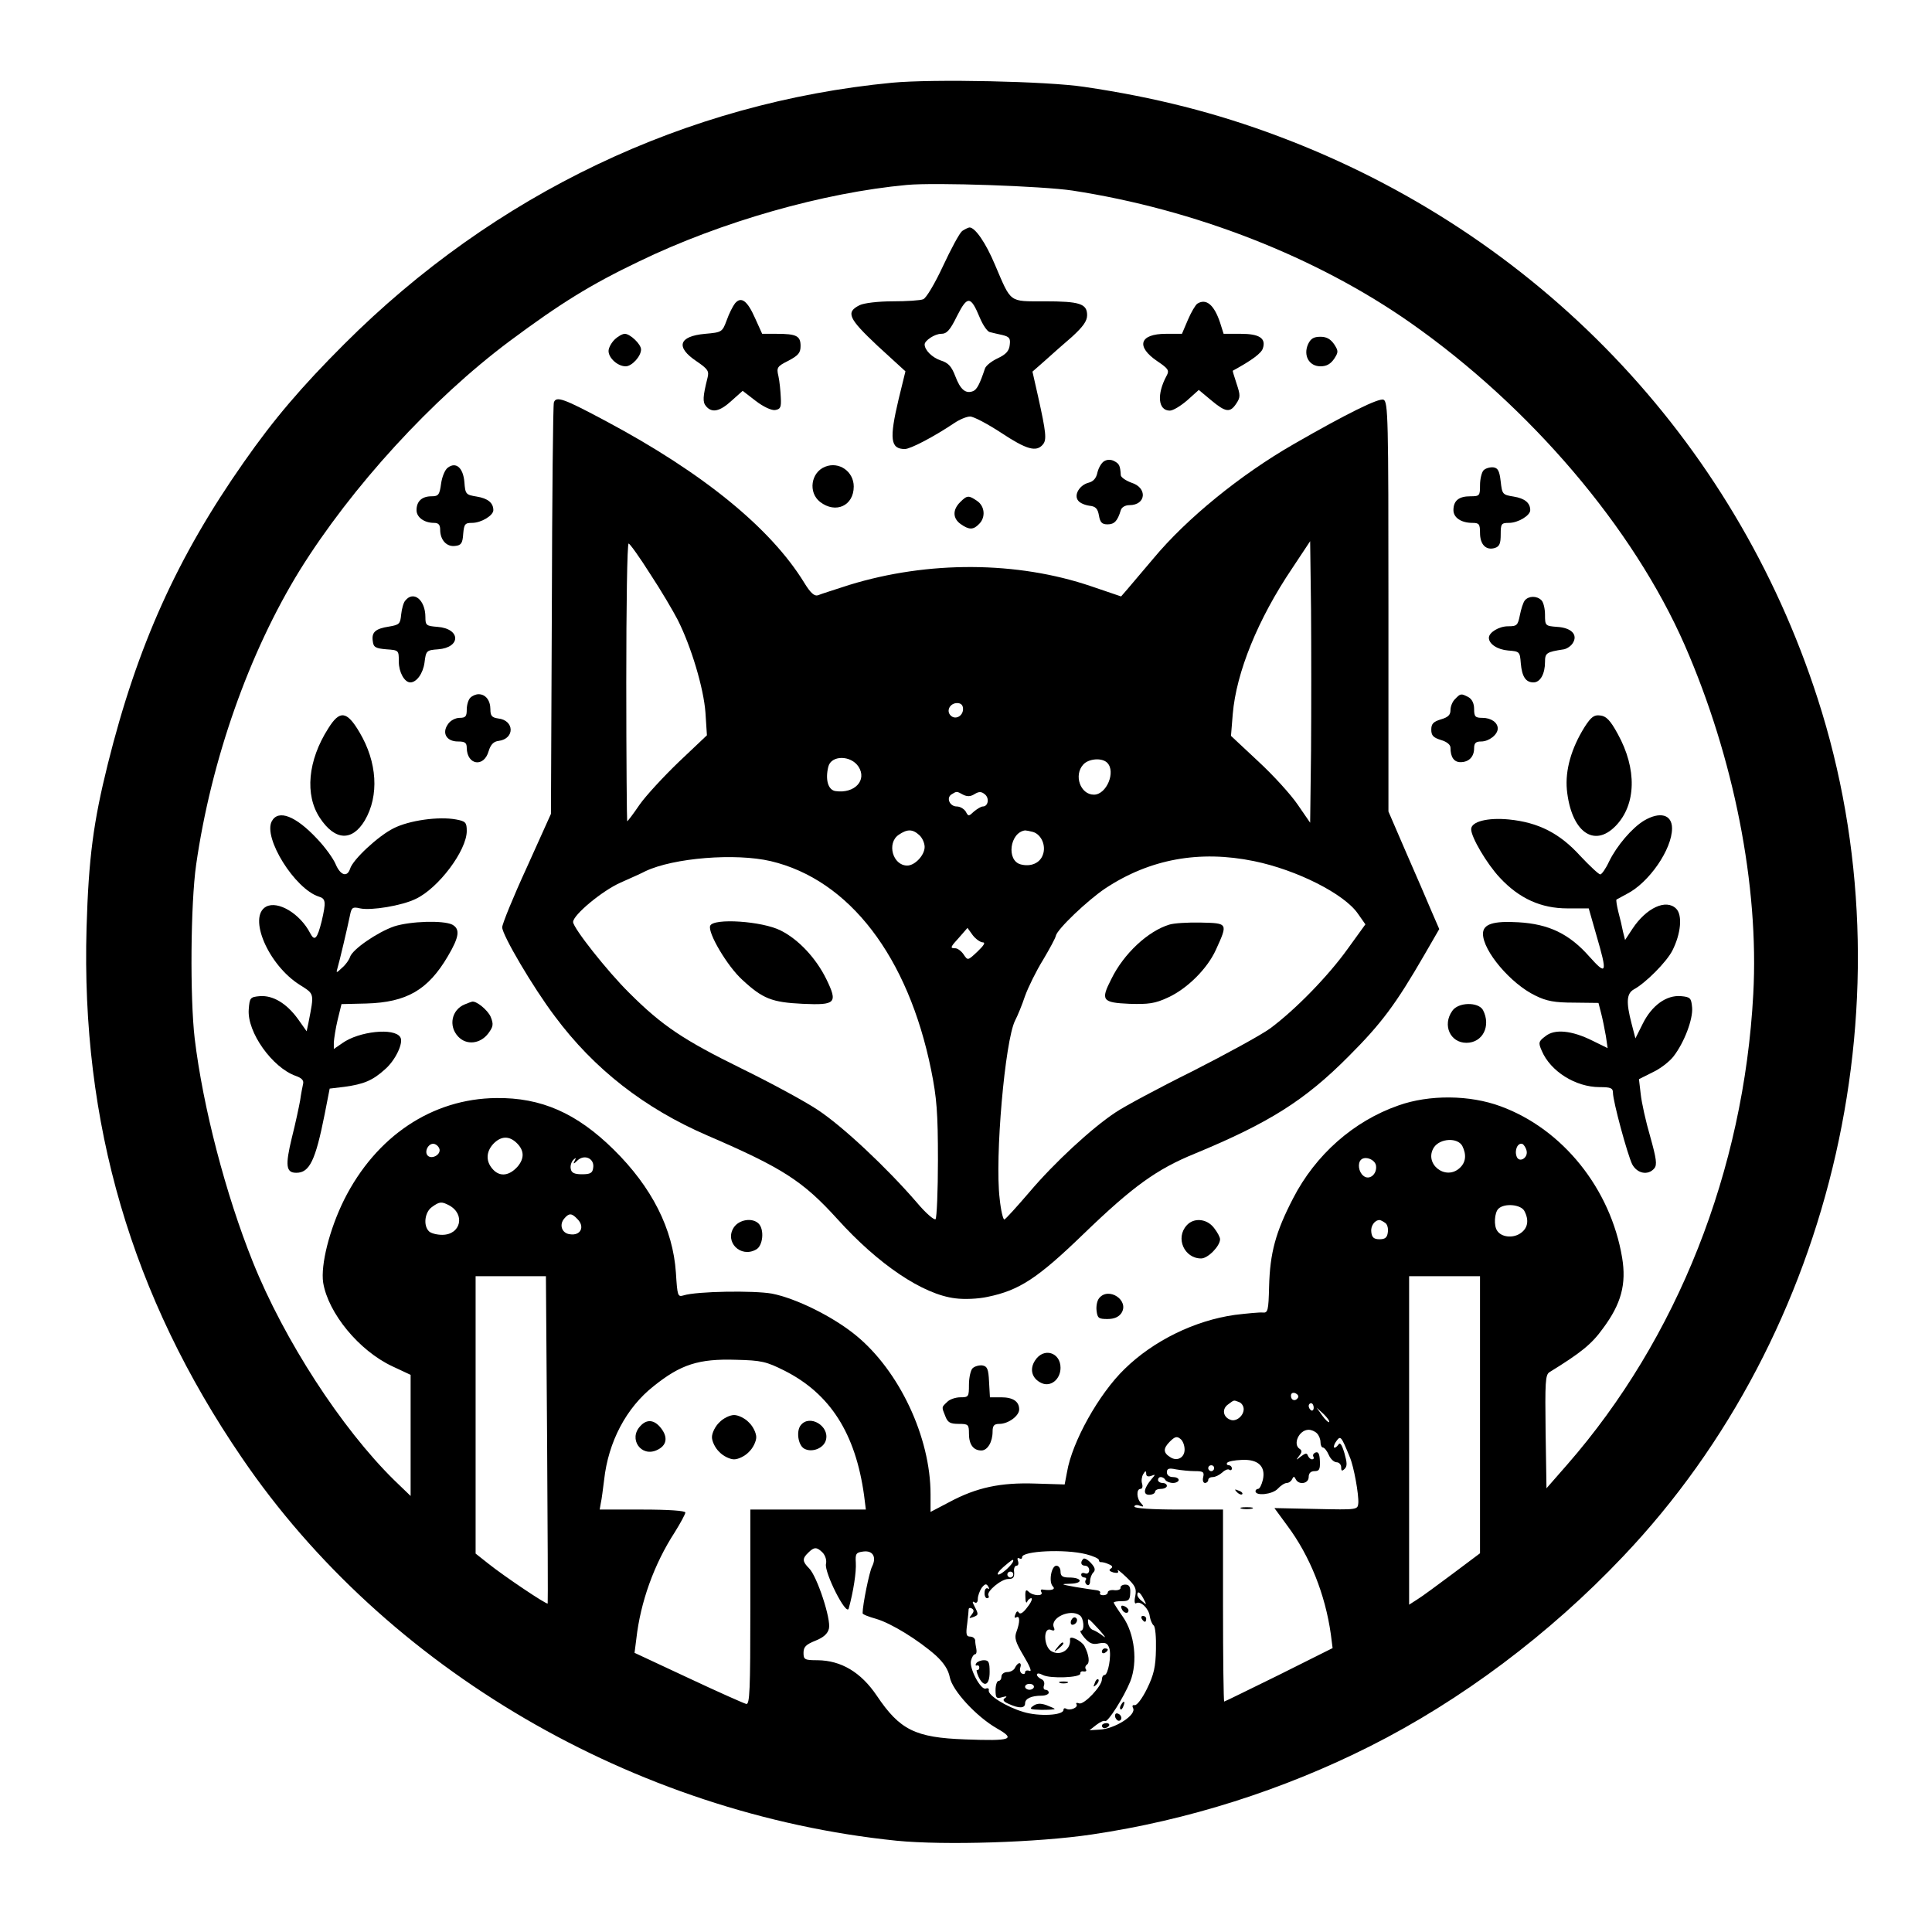 <?xml version="1.0" standalone="no"?>
<!DOCTYPE svg PUBLIC "-//W3C//DTD SVG 20010904//EN"
 "http://www.w3.org/TR/2001/REC-SVG-20010904/DTD/svg10.dtd">
<svg version="1.0" xmlns="http://www.w3.org/2000/svg"
 width="654pt" height="654pt" viewBox="0 0 654 654"
 preserveAspectRatio="xMidYMid meet">
<g transform="translate(0,654) scale(0.1,-0.1)"
fill="#000000" stroke="none">
<path d="M3020 6260 c-697 -67 -1346 -376 -1855 -885 -145 -145 -238 -254
-340 -400 -225 -321 -360 -620 -460 -1021 -49 -197 -65 -318 -72 -554 -19
-662 152 -1248 526 -1795 487 -715 1327 -1205 2216 -1296 163 -16 479 -6 660
21 326 48 649 151 943 299 308 155 607 379 856 642 720 757 981 1908 659 2904
-284 881 -951 1576 -1826 1904 -210 79 -419 132 -657 167 -125 19 -512 27
-650 14z m610 -365 c416 -64 827 -225 1145 -448 406 -285 754 -694 928 -1091
166 -380 252 -814 232 -1181 -32 -597 -257 -1166 -630 -1593 l-70 -80 -3 191
c-2 168 -1 193 13 202 107 66 143 95 181 148 62 83 80 150 65 240 -39 233
-201 435 -411 512 -105 39 -242 40 -346 3 -152 -53 -281 -167 -357 -315 -59
-114 -78 -184 -81 -298 -2 -82 -4 -90 -22 -88 -10 1 -53 -3 -94 -8 -135 -19
-275 -87 -373 -183 -87 -84 -178 -247 -195 -349 l-8 -42 -99 3 c-118 4 -199
-13 -292 -63 l-63 -33 0 60 c0 193 -106 418 -253 538 -77 63 -202 125 -284
141 -62 11 -255 8 -299 -6 -20 -6 -21 -2 -26 77 -10 148 -81 289 -211 417
-125 123 -245 176 -397 174 -217 -2 -407 -129 -515 -344 -50 -101 -80 -221
-71 -281 17 -103 121 -230 234 -283 l62 -29 0 -205 0 -205 -56 54 c-178 175
-372 474 -478 738 -92 229 -169 524 -197 757 -16 138 -14 455 5 588 51 355
179 718 351 997 175 281 446 578 711 776 171 127 272 190 437 269 279 135 625
233 907 259 97 9 459 -4 560 -19z m-1880 -3225 c25 -25 25 -51 3 -78 -28 -32
-59 -36 -82 -13 -27 27 -27 61 -1 89 26 27 54 28 80 2z m3200 -9 c15 -30 12
-56 -9 -75 -48 -44 -122 15 -87 70 21 31 80 34 96 5z m-3462 -12 c3 -19 -27
-34 -40 -21 -13 13 2 43 21 40 9 -2 17 -10 19 -19z m3680 -6 c4 -24 -26 -40
-34 -18 -8 21 3 47 19 43 6 -3 13 -14 15 -25z m-3160 -56 c-2 -18 -10 -22 -38
-22 -26 0 -36 5 -38 19 -2 10 2 23 9 30 9 8 10 8 4 -4 -6 -11 -3 -11 10 2 24
22 58 6 53 -25z m2650 7 c4 -29 -23 -51 -43 -34 -16 13 -20 42 -8 54 14 14 48
1 51 -20z m-3138 -134 c56 -30 40 -100 -23 -100 -18 0 -38 5 -45 12 -20 20
-14 65 10 82 26 19 33 19 58 6z m3640 -19 c17 -32 12 -60 -15 -77 -25 -16 -63
-12 -77 10 -12 17 -9 61 4 74 20 20 76 15 88 -7z m-3206 -27 c27 -26 12 -58
-25 -52 -27 3 -37 32 -19 53 16 19 25 19 44 -1z m2734 -13 c8 -4 12 -19 10
-32 -2 -18 -9 -24 -28 -24 -19 0 -26 6 -28 24 -3 20 11 41 28 41 3 0 11 -4 18
-9z m-2836 -733 c2 -304 3 -555 2 -556 -3 -5 -150 94 -201 135 l-43 34 0 470
0 469 119 0 119 0 4 -552z m3158 83 l0 -469 -92 -69 c-51 -38 -105 -78 -120
-87 l-28 -18 0 556 0 556 120 0 120 0 0 -469z m-2354 149 c154 -78 240 -212
269 -422 l6 -48 -195 0 -196 0 0 -331 c0 -281 -2 -330 -14 -327 -8 2 -96 41
-196 88 l-182 85 6 47 c14 125 60 253 130 361 20 32 36 62 36 67 0 6 -57 10
-145 10 l-145 0 4 23 c3 12 7 47 11 77 14 129 75 245 168 318 91 73 152 93
278 89 87 -2 103 -6 165 -37z m1738 -91 c-8 -14 -24 -10 -24 6 0 9 6 12 15 9
8 -4 12 -10 9 -15z m-200 -15 c9 -3 16 -14 16 -24 0 -23 -26 -44 -45 -36 -25
9 -29 36 -9 51 23 17 19 16 38 9z m253 -19 c0 -8 -4 -12 -9 -9 -4 3 -8 9 -8
15 0 5 4 9 8 9 5 0 9 -7 9 -15z m52 -49 c-2 -2 -13 8 -23 22 l-19 27 24 -22
c12 -12 21 -24 18 -27z m-41 -38 c7 -7 12 -20 12 -30 0 -10 4 -18 8 -18 5 0
14 -11 20 -25 6 -14 18 -25 27 -25 8 0 15 -8 15 -17 0 -13 3 -14 12 -5 9 9 8
21 -1 53 -9 30 -15 38 -21 28 -5 -7 -11 -11 -14 -9 -2 3 1 13 8 22 14 19 16
17 45 -54 14 -32 31 -128 29 -156 -2 -23 -3 -23 -143 -20 l-141 3 44 -60 c76
-102 128 -232 147 -367 l6 -47 -182 -91 c-100 -49 -183 -90 -185 -90 -2 0 -4
146 -4 325 l0 325 -150 0 c-90 0 -150 4 -150 10 0 5 8 7 18 3 14 -5 15 -3 5 8
-16 16 -17 49 -2 49 6 0 8 8 5 18 -3 9 -1 24 4 32 7 12 10 12 10 1 0 -8 6 -11
17 -7 15 6 15 5 1 -11 -26 -31 -30 -53 -8 -53 11 0 20 5 20 10 0 6 9 10 20 10
11 0 20 5 20 10 0 6 -7 10 -15 10 -8 0 -15 5 -15 10 0 6 4 10 9 10 6 0 13 -4
16 -10 3 -5 15 -10 26 -10 10 0 19 5 19 10 0 6 -9 10 -20 10 -12 0 -20 7 -20
16 0 13 7 15 31 10 17 -3 46 -6 64 -6 28 0 32 -3 28 -20 -3 -11 0 -20 6 -20 6
0 11 5 11 10 0 6 7 10 16 10 8 0 22 7 31 15 8 8 19 13 24 10 5 -4 9 -1 9 4 0
6 -5 11 -11 11 -5 0 -8 4 -5 8 3 5 25 9 49 10 56 3 82 -22 72 -67 -4 -17 -11
-31 -16 -31 -5 0 -9 -4 -9 -8 0 -17 57 -11 75 8 10 11 24 20 31 20 7 0 15 6
18 13 5 10 7 10 12 0 10 -21 44 -16 44 7 0 13 7 20 20 20 16 0 19 6 18 34 -1
24 -5 33 -15 29 -7 -3 -10 -9 -7 -14 3 -5 1 -9 -5 -9 -5 0 -11 6 -14 13 -3 9
-8 8 -23 -3 -17 -14 -18 -14 -6 2 9 11 10 18 2 23 -25 15 -3 65 30 65 9 0 21
-5 28 -12z m-448 -55 c0 -27 -25 -41 -48 -26 -25 15 -25 30 -2 53 17 17 24 19
36 9 8 -6 14 -22 14 -36z m100 -63 c0 -5 -4 -10 -10 -10 -5 0 -10 5 -10 10 0
6 5 10 10 10 6 0 10 -4 10 -10z m-1325 -286 c9 -10 14 -26 11 -38 -6 -29 69
-178 77 -151 16 58 26 124 24 155 -2 31 1 35 26 38 32 4 45 -19 29 -51 -9 -17
-32 -129 -32 -158 0 -4 21 -12 46 -19 51 -15 142 -71 202 -124 27 -25 42 -48
47 -73 8 -45 90 -134 160 -174 65 -37 49 -43 -108 -37 -169 6 -221 32 -299
148 -54 80 -121 119 -200 120 -44 0 -48 2 -48 25 0 20 8 28 40 41 28 11 42 24
46 41 8 31 -40 177 -67 204 -23 23 -24 33 -3 53 20 20 29 20 49 0z m891 -5
c24 -6 44 -15 44 -20 0 -5 3 -8 8 -7 4 0 15 -2 25 -7 13 -5 15 -10 7 -15 -8
-5 -4 -9 9 -13 14 -3 19 -1 15 6 -4 7 9 -3 29 -22 30 -29 35 -38 30 -64 -4
-17 -2 -28 3 -24 15 9 43 -18 46 -44 2 -13 8 -27 13 -31 6 -4 9 -41 8 -81 -1
-59 -7 -86 -30 -133 -16 -33 -35 -58 -42 -56 -7 1 -9 -2 -6 -9 15 -23 -61 -72
-114 -74 l-33 -2 23 18 c13 10 26 16 30 13 9 -5 63 80 85 134 26 66 15 162
-25 219 -17 24 -31 46 -31 48 0 3 12 5 28 5 23 0 27 4 28 28 1 20 -3 28 -17
28 -9 0 -17 -5 -16 -11 1 -5 -8 -9 -20 -8 -13 2 -23 -2 -23 -7 0 -6 -7 -10
-16 -10 -8 0 -13 4 -10 8 2 4 -3 8 -12 9 -9 1 -42 6 -72 11 -50 9 -51 10 -17
11 45 1 41 21 -4 21 -22 0 -29 5 -29 20 0 11 -6 20 -14 20 -17 0 -27 -55 -12
-70 10 -10 -3 -15 -33 -11 -7 2 -10 -2 -6 -8 9 -15 -28 -14 -43 1 -9 9 -12 5
-11 -17 0 -17 3 -24 6 -17 2 6 9 12 14 12 5 0 0 -14 -13 -30 -13 -18 -24 -26
-29 -19 -4 7 -8 5 -12 -6 -4 -9 -3 -13 3 -10 13 8 13 -16 1 -48 -8 -21 -4 -35
24 -82 21 -35 29 -55 20 -51 -8 3 -15 1 -15 -5 0 -6 -5 -7 -11 -4 -6 4 -8 13
-5 21 3 8 1 14 -3 14 -5 0 -11 -7 -15 -15 -3 -8 -15 -15 -26 -15 -11 0 -20 -7
-20 -15 0 -8 -4 -15 -10 -15 -5 0 -10 -14 -10 -31 0 -27 3 -30 23 -24 14 4 18
3 9 -3 -9 -6 -6 -12 13 -20 35 -16 55 -15 55 2 0 16 21 26 56 26 13 0 24 5 24
10 0 6 -5 10 -11 10 -6 0 -8 7 -5 15 3 9 -1 18 -9 21 -8 4 -15 10 -15 15 0 6
9 5 20 -1 25 -13 129 -9 127 5 -1 5 4 9 11 7 8 -1 11 2 8 7 -4 5 -2 12 3 16
11 6 7 34 -8 63 -10 18 -51 38 -49 23 4 -34 -31 -58 -62 -41 -27 14 -30 83 -3
73 12 -5 15 -2 10 9 -12 32 56 63 88 40 14 -9 17 -52 4 -52 -5 0 1 -11 12 -24
17 -19 28 -24 49 -19 22 4 29 1 35 -16 8 -25 -4 -91 -16 -91 -5 0 -9 -7 -9
-15 0 -23 -61 -87 -77 -81 -8 3 -12 2 -9 -3 7 -11 -22 -23 -35 -15 -5 3 -9 1
-9 -4 0 -19 -84 -23 -136 -7 -57 17 -120 56 -117 73 2 6 -3 9 -10 6 -17 -6
-57 69 -50 95 3 12 9 21 13 21 5 0 7 8 5 18 -2 9 -4 23 -4 30 -1 6 -8 12 -17
12 -13 0 -15 8 -10 43 3 23 5 46 5 50 1 5 6 5 11 2 8 -5 7 -11 -1 -21 -10 -12
-9 -13 5 -8 19 7 19 9 5 36 -8 15 -8 19 0 14 6 -4 11 0 11 11 0 11 6 27 13 38
11 14 16 15 22 5 5 -8 4 -11 -1 -7 -6 3 -11 -3 -11 -14 -1 -10 3 -19 8 -19 6
0 8 4 5 9 -8 13 43 56 67 56 17 0 21 5 20 23 -2 12 2 22 8 22 6 0 8 7 5 16 -3
8 -2 12 4 9 6 -3 10 -2 10 4 0 21 145 28 216 10z m-246 -22 c0 -11 -39 -47
-50 -47 -7 0 0 11 16 25 29 25 34 28 34 22z m0 -47 c0 -5 -4 -10 -10 -10 -5 0
-10 5 -10 10 0 6 5 10 10 10 6 0 10 -4 10 -10z m441 -82 c11 -21 11 -22 -4 -9
-10 7 -17 17 -17 22 0 15 9 10 21 -13z m-150 -105 c18 -21 25 -30 14 -22 -11
9 -26 18 -34 21 -8 2 -15 12 -17 21 -3 23 -3 23 37 -20z m-221 -193 c0 -5 -7
-10 -15 -10 -8 0 -15 5 -15 10 0 6 7 10 15 10 8 0 15 -4 15 -10z"/>
<path d="M3257 5758 c-9 -7 -38 -61 -65 -119 -27 -58 -57 -109 -67 -112 -9 -4
-56 -7 -103 -7 -50 0 -98 -6 -112 -13 -48 -24 -38 -45 61 -138 l94 -86 -23
-94 c-32 -135 -28 -169 21 -169 19 0 99 42 166 87 19 13 43 23 55 23 12 0 59
-25 105 -55 86 -57 119 -66 141 -40 14 16 11 41 -16 163 l-19 84 41 36 c23 21
64 57 93 82 37 34 51 53 51 73 0 39 -25 47 -144 47 -122 0 -112 -7 -168 124
-31 74 -67 126 -86 126 -4 0 -16 -6 -25 -12z m60 -294 c10 -24 25 -46 33 -48
8 -2 28 -7 43 -10 24 -6 28 -11 25 -34 -2 -20 -13 -32 -41 -45 -21 -10 -40
-25 -43 -35 -17 -51 -27 -71 -40 -76 -25 -10 -43 5 -60 50 -13 34 -24 46 -50
54 -29 10 -54 35 -54 54 0 13 34 36 56 36 19 0 30 12 54 61 35 69 46 68 77 -7z"/>
<path d="M2488 5513 c-7 -9 -20 -34 -28 -57 -15 -40 -16 -41 -73 -46 -90 -8
-101 -45 -29 -93 38 -26 43 -33 37 -56 -16 -64 -17 -82 -5 -96 20 -24 47 -18
87 19 l37 33 44 -34 c26 -20 54 -33 66 -31 18 3 21 9 19 43 -1 22 -4 54 -8 72
-7 29 -4 33 34 52 34 18 41 27 41 50 0 34 -14 41 -81 41 l-49 0 -24 53 c-26
59 -47 75 -68 50z"/>
<path d="M4053 5512 c-6 -4 -21 -29 -32 -55 l-20 -47 -54 0 c-90 0 -103 -43
-29 -93 37 -25 41 -31 31 -49 -34 -63 -29 -118 11 -118 11 0 37 16 59 35 l39
35 42 -35 c49 -41 64 -43 85 -11 14 21 14 28 1 67 -8 24 -14 44 -13 44 64 35
97 59 102 76 11 34 -12 49 -75 49 l-58 0 -12 38 c-20 60 -47 83 -77 64z"/>
<path d="M2080 5390 c-11 -11 -20 -28 -20 -38 0 -24 31 -52 58 -52 21 0 52 34
52 57 0 18 -37 53 -55 53 -8 0 -24 -9 -35 -20z"/>
<path d="M4428 5375 c-17 -38 3 -75 42 -75 21 0 34 8 46 25 15 23 15 27 0 50
-12 17 -25 25 -46 25 -23 0 -33 -6 -42 -25z"/>
<path d="M1875 5178 c-3 -7 -6 -323 -7 -703 l-3 -690 -82 -182 c-46 -100 -83
-191 -83 -202 0 -26 104 -203 178 -301 133 -179 304 -312 517 -404 255 -110
323 -154 440 -283 138 -153 289 -255 399 -268 30 -4 77 -2 109 5 107 22 169
62 326 214 166 160 246 218 376 271 251 104 372 180 520 329 112 112 160 177
255 341 l52 90 -26 60 c-14 33 -52 122 -86 199 l-60 139 0 694 c0 639 -1 694
-17 700 -16 6 -124 -47 -303 -150 -181 -104 -363 -252 -476 -388 -38 -45 -78
-92 -89 -105 l-20 -23 -100 34 c-252 86 -553 87 -820 5 -49 -16 -97 -31 -106
-35 -12 -4 -25 7 -47 43 -113 184 -342 371 -670 546 -144 77 -169 86 -177 64z
m2563 -1180 l-3 -243 -42 61 c-23 34 -83 100 -134 147 l-92 86 6 74 c12 141
85 321 201 493 l61 92 3 -233 c1 -129 1 -343 0 -477z m-2237 599 c37 -56 78
-126 93 -155 46 -91 88 -232 94 -314 l5 -77 -95 -90 c-52 -50 -112 -115 -133
-145 -21 -31 -40 -56 -42 -56 -1 0 -3 212 -3 470 0 259 3 470 8 470 4 0 37
-46 73 -103z m1059 -457 c0 -24 -26 -38 -42 -22 -16 16 -2 42 22 42 13 0 20
-7 20 -20z m-354 -195 c30 -46 -13 -92 -77 -83 -26 3 -36 39 -25 83 10 39 76
39 102 0z m842 13 c30 -30 -2 -108 -45 -108 -46 0 -69 66 -36 102 18 20 63 24
81 6z m-488 -108 c14 -7 25 -7 39 2 15 9 23 9 35 -1 16 -13 11 -41 -7 -41 -6
0 -19 -8 -30 -17 -18 -17 -19 -17 -28 0 -6 9 -19 17 -30 17 -24 0 -37 29 -18
41 18 11 17 11 39 -1z m-148 -137 c10 -9 18 -27 18 -40 0 -28 -33 -63 -59 -63
-49 0 -70 76 -29 104 29 20 47 20 70 -1z m384 11 c29 -8 46 -47 34 -78 -10
-28 -41 -41 -75 -32 -49 13 -37 108 15 115 3 0 15 -2 26 -5z m-887 -99 c266
-63 465 -323 543 -707 19 -94 23 -145 23 -305 0 -105 -4 -195 -8 -200 -5 -4
-34 21 -64 57 -102 118 -250 257 -335 313 -45 30 -162 93 -258 140 -195 96
-268 144 -380 256 -74 73 -190 220 -190 240 0 24 99 106 160 133 36 16 74 33
85 39 95 45 304 62 424 34z m1636 0 c146 -30 305 -111 351 -177 l26 -37 -60
-83 c-66 -92 -176 -205 -262 -269 -30 -22 -149 -87 -263 -145 -115 -57 -232
-120 -260 -139 -82 -54 -209 -172 -292 -270 -42 -49 -80 -91 -85 -93 -4 -2
-12 30 -16 70 -17 139 18 535 52 603 9 17 24 54 34 84 11 30 38 85 61 122 22
37 42 74 43 81 4 22 108 121 168 161 150 99 318 130 503 92z m-918 -275 c10 0
3 -11 -18 -31 -33 -31 -33 -31 -47 -10 -8 12 -21 21 -28 21 -19 0 -18 3 14 38
l27 31 18 -25 c10 -13 26 -24 34 -24z"/>
<path d="M2404 3406 c-9 -23 58 -137 109 -183 69 -64 100 -76 204 -81 112 -5
120 2 80 84 -35 71 -94 134 -154 164 -62 32 -229 43 -239 16z"/>
<path d="M3958 3410 c-72 -22 -154 -98 -196 -184 -37 -72 -31 -80 61 -84 65
-2 87 1 130 21 66 30 134 98 163 162 41 90 41 90 -51 92 -44 1 -92 -2 -107 -7z"/>
<path d="M3738 4979 c-9 -5 -19 -22 -23 -38 -4 -20 -14 -31 -30 -35 -31 -8
-51 -42 -35 -61 6 -8 23 -15 38 -17 21 -2 28 -10 32 -33 4 -23 10 -30 29 -30
23 0 34 11 45 48 3 10 15 17 29 17 57 0 62 59 7 76 -19 7 -35 18 -36 25 -2 33
-5 39 -22 48 -11 6 -24 6 -34 0z"/>
<path d="M1516 4957 c-10 -7 -20 -32 -23 -55 -5 -37 -9 -42 -32 -42 -33 0 -51
-17 -51 -47 0 -24 26 -43 59 -43 15 0 21 -6 21 -23 0 -35 22 -59 51 -55 20 2
25 9 27 41 3 33 6 37 30 37 31 0 72 25 72 43 0 25 -19 40 -56 46 -37 6 -39 8
-42 49 -4 48 -28 70 -56 49z"/>
<path d="M2793 4960 c-48 -19 -58 -87 -17 -119 53 -41 114 -13 114 52 0 51
-50 86 -97 67z"/>
<path d="M5022 4948 c-6 -6 -12 -29 -12 -50 0 -36 -1 -38 -33 -38 -39 0 -57
-15 -57 -47 0 -25 26 -43 64 -43 23 0 26 -4 26 -34 0 -39 20 -60 50 -51 16 5
20 15 20 46 0 36 2 39 28 39 31 0 72 25 72 43 0 25 -19 40 -56 46 -38 6 -39 8
-44 51 -4 35 -9 46 -25 48 -11 1 -26 -3 -33 -10z"/>
<path d="M3250 4840 c-26 -26 -25 -55 2 -74 28 -20 43 -20 62 0 23 22 20 60
-6 78 -29 20 -34 20 -58 -4z"/>
<path d="M1372 4507 c-6 -6 -12 -28 -14 -47 -3 -32 -6 -35 -41 -41 -46 -7 -60
-19 -55 -50 2 -20 10 -24 46 -27 42 -3 42 -3 42 -42 0 -35 19 -70 39 -70 21 0
43 30 48 67 5 41 7 42 46 45 78 6 77 70 -2 76 -38 3 -41 5 -41 33 0 58 -40 91
-68 56z"/>
<path d="M5162 4508 c-6 -7 -13 -30 -17 -50 -7 -35 -10 -38 -40 -38 -31 0 -65
-21 -65 -39 0 -21 29 -40 65 -43 39 -3 40 -4 43 -43 4 -46 17 -65 43 -65 23 0
39 29 39 69 0 31 5 34 64 43 10 2 24 11 30 21 18 28 -4 52 -53 55 -40 3 -41 4
-41 41 0 20 -5 42 -12 49 -16 16 -43 15 -56 0z"/>
<path d="M1592 4178 c-7 -7 -12 -25 -12 -40 0 -23 -4 -28 -24 -28 -14 0 -32
-9 -40 -22 -21 -30 -4 -58 34 -58 24 0 30 -4 30 -22 1 -58 58 -67 74 -11 7 23
17 33 34 35 55 7 54 70 -2 76 -21 3 -26 9 -26 31 0 30 -16 51 -40 51 -9 0 -21
-5 -28 -12z"/>
<path d="M4926 4174 c-9 -8 -16 -25 -16 -38 0 -16 -8 -24 -32 -31 -26 -8 -33
-15 -33 -35 0 -20 7 -27 33 -35 20 -6 32 -16 32 -26 0 -32 12 -49 34 -49 28 0
46 18 46 47 0 18 6 23 24 23 26 0 56 23 56 44 0 20 -22 36 -52 36 -24 0 -28 4
-28 30 0 19 -7 33 -19 40 -25 13 -27 13 -45 -6z"/>
<path d="M1111 4074 c-69 -108 -80 -225 -28 -303 51 -77 109 -80 152 -8 49 84
42 197 -18 298 -43 73 -67 76 -106 13z"/>
<path d="M5364 4079 c-45 -72 -66 -146 -60 -212 14 -141 91 -199 165 -123 70
72 73 193 7 312 -25 46 -39 60 -59 62 -21 3 -31 -5 -53 -39z"/>
<path d="M920 3760 c-30 -56 78 -229 159 -255 24 -7 25 -18 10 -83 -15 -60
-24 -70 -39 -41 -34 66 -109 111 -149 90 -63 -34 7 -198 114 -265 50 -32 49
-26 29 -129 l-6 -28 -29 41 c-39 54 -85 81 -129 78 -33 -3 -35 -5 -38 -45 -6
-77 80 -197 159 -225 20 -7 28 -15 25 -27 -2 -9 -7 -34 -10 -56 -4 -22 -16
-79 -28 -126 -23 -95 -20 -119 15 -119 45 0 65 42 96 198 l17 87 50 6 c65 9
95 21 137 59 36 31 64 91 52 109 -20 33 -140 20 -196 -20 l-29 -20 0 23 c1 13
6 47 13 76 l13 53 84 2 c137 4 209 46 276 160 39 66 42 92 15 107 -30 15 -141
12 -197 -6 -57 -20 -140 -77 -149 -103 -3 -10 -15 -27 -27 -37 -20 -19 -21
-19 -15 1 6 20 31 125 42 178 5 25 9 28 34 22 37 -8 141 9 188 32 77 36 173
164 173 230 0 29 -4 33 -36 39 -59 11 -159 -3 -212 -30 -52 -26 -138 -106
-147 -137 -10 -30 -33 -22 -49 16 -8 19 -36 58 -63 86 -72 77 -131 100 -153
59z"/>
<path d="M5565 3762 c-41 -25 -92 -85 -118 -138 -11 -24 -25 -44 -30 -44 -5 0
-36 29 -68 63 -69 76 -141 113 -241 123 -72 7 -128 -7 -128 -33 0 -27 53 -117
97 -164 66 -71 140 -104 229 -104 l72 0 26 -91 c38 -130 35 -138 -24 -72 -68
77 -137 110 -240 116 -85 5 -120 -6 -120 -39 0 -58 94 -169 177 -209 38 -19
66 -24 131 -24 l83 -1 9 -35 c5 -19 12 -54 16 -77 l6 -41 -51 25 c-70 35 -129
41 -160 15 -23 -17 -24 -22 -12 -49 29 -69 114 -123 196 -123 37 0 45 -3 45
-19 0 -29 49 -209 65 -242 17 -32 54 -39 75 -14 10 12 7 33 -14 108 -15 51
-29 115 -32 143 l-6 51 46 23 c26 12 57 36 71 54 37 48 66 126 63 165 -3 33
-6 36 -38 39 -49 4 -98 -31 -129 -93 l-25 -50 -13 50 c-19 73 -17 102 8 116
39 21 110 92 130 131 29 57 35 120 13 142 -34 34 -101 3 -148 -68 l-25 -38 -7
28 c-3 16 -10 46 -16 68 -5 21 -8 39 -6 41 2 1 18 10 35 19 75 38 153 151 153
222 0 47 -41 58 -95 26z"/>
<path d="M1573 3140 c-44 -18 -56 -73 -22 -109 28 -30 75 -25 102 11 17 23 18
31 8 56 -10 23 -50 56 -64 51 -1 0 -12 -4 -24 -9z"/>
<path d="M4916 3118 c-34 -48 -7 -108 48 -108 55 0 84 57 56 111 -16 28 -84
27 -104 -3z"/>
<path d="M2484 2385 c-32 -49 23 -104 75 -75 24 12 29 68 9 88 -21 21 -66 14
-84 -13z"/>
<path d="M4017 2392 c-39 -43 -8 -112 49 -112 23 0 64 42 64 65 0 7 -9 24 -21
39 -24 31 -68 35 -92 8z"/>
<path d="M3721 2146 c-7 -8 -11 -27 -9 -43 3 -25 7 -28 37 -28 23 0 38 7 47
20 28 43 -43 90 -75 51z"/>
<path d="M3504 1935 c-20 -30 -11 -62 22 -77 31 -14 64 13 64 52 0 52 -57 70
-86 25z"/>
<path d="M3292 1908 c-6 -6 -12 -31 -12 -55 0 -41 -1 -43 -29 -43 -16 0 -37
-7 -45 -16 -19 -18 -19 -16 -6 -48 8 -21 16 -26 45 -26 33 0 35 -2 35 -33 0
-37 15 -57 42 -57 21 0 38 29 38 64 0 20 5 26 23 26 30 0 67 27 67 49 0 27
-21 41 -61 41 l-38 0 -3 53 c-2 43 -6 52 -23 55 -11 1 -26 -3 -33 -10z"/>
<path d="M2435 1725 c-14 -13 -25 -36 -25 -50 0 -14 11 -37 25 -50 13 -14 36
-25 50 -25 14 0 37 11 50 25 14 13 25 36 25 50 0 14 -11 37 -25 50 -13 14 -36
25 -50 25 -14 0 -37 -11 -50 -25z"/>
<path d="M2167 1712 c-40 -43 3 -105 56 -81 34 15 39 43 15 74 -23 30 -49 32
-71 7z"/>
<path d="M2711 1716 c-16 -19 -10 -66 10 -79 26 -16 68 0 75 29 12 47 -55 87
-85 50z"/>
<path d="M4187 1489 c7 -7 15 -10 18 -7 3 3 -2 9 -12 12 -14 6 -15 5 -6 -5z"/>
<path d="M4203 1433 c9 -2 25 -2 35 0 9 3 1 5 -18 5 -19 0 -27 -2 -17 -5z"/>
<path d="M3667 1263 c-11 -11 -8 -23 6 -23 8 0 14 -7 14 -15 0 -9 -6 -14 -14
-11 -7 3 -13 1 -13 -4 0 -6 5 -10 11 -10 5 0 8 -4 4 -9 -3 -5 -1 -12 5 -16 5
-3 10 2 10 12 0 11 5 24 11 30 8 8 6 17 -8 32 -11 12 -23 18 -26 14z"/>
<path d="M3797 1094 c6 -15 23 -19 23 -5 0 5 -7 11 -14 14 -10 4 -13 1 -9 -9z"/>
<path d="M3626 1055 c-3 -8 -1 -15 4 -15 13 0 22 18 11 24 -5 3 -11 -1 -15 -9z"/>
<path d="M3865 1060 c3 -5 8 -10 11 -10 2 0 4 5 4 10 0 6 -5 10 -11 10 -5 0
-7 -4 -4 -10z"/>
<path d="M3579 963 c-13 -16 -12 -17 4 -4 16 13 21 21 13 21 -2 0 -10 -8 -17
-17z"/>
<path d="M3730 949 c0 -5 5 -7 10 -4 6 3 10 8 10 11 0 2 -4 4 -10 4 -5 0 -10
-5 -10 -11z"/>
<path d="M3305 910 c-4 -6 -3 -9 2 -8 4 2 8 -1 8 -7 0 -5 -3 -9 -7 -8 -4 2 -2
-8 4 -22 18 -39 38 -31 38 15 0 33 -3 40 -19 40 -11 0 -23 -5 -26 -10z"/>
<path d="M3706 843 c-6 -14 -5 -15 5 -6 7 7 10 15 7 18 -3 3 -9 -2 -12 -12z"/>
<path d="M3588 843 c6 -2 18 -2 25 0 6 3 1 5 -13 5 -14 0 -19 -2 -12 -5z"/>
<path d="M3497 765 c-14 -10 -10 -12 28 -13 25 0 45 1 45 3 0 2 -13 7 -28 13
-20 7 -33 6 -45 -3z"/>
<path d="M3795 769 c-4 -6 -5 -12 -2 -15 2 -3 7 2 10 11 7 17 1 20 -8 4z"/>
<path d="M3776 725 c4 -8 10 -12 15 -9 11 6 2 24 -11 24 -5 0 -7 -7 -4 -15z"/>
<path d="M3730 698 c0 -4 4 -8 9 -8 6 0 12 4 15 8 3 5 -1 9 -9 9 -8 0 -15 -4
-15 -9z"/>
</g>
</svg>
